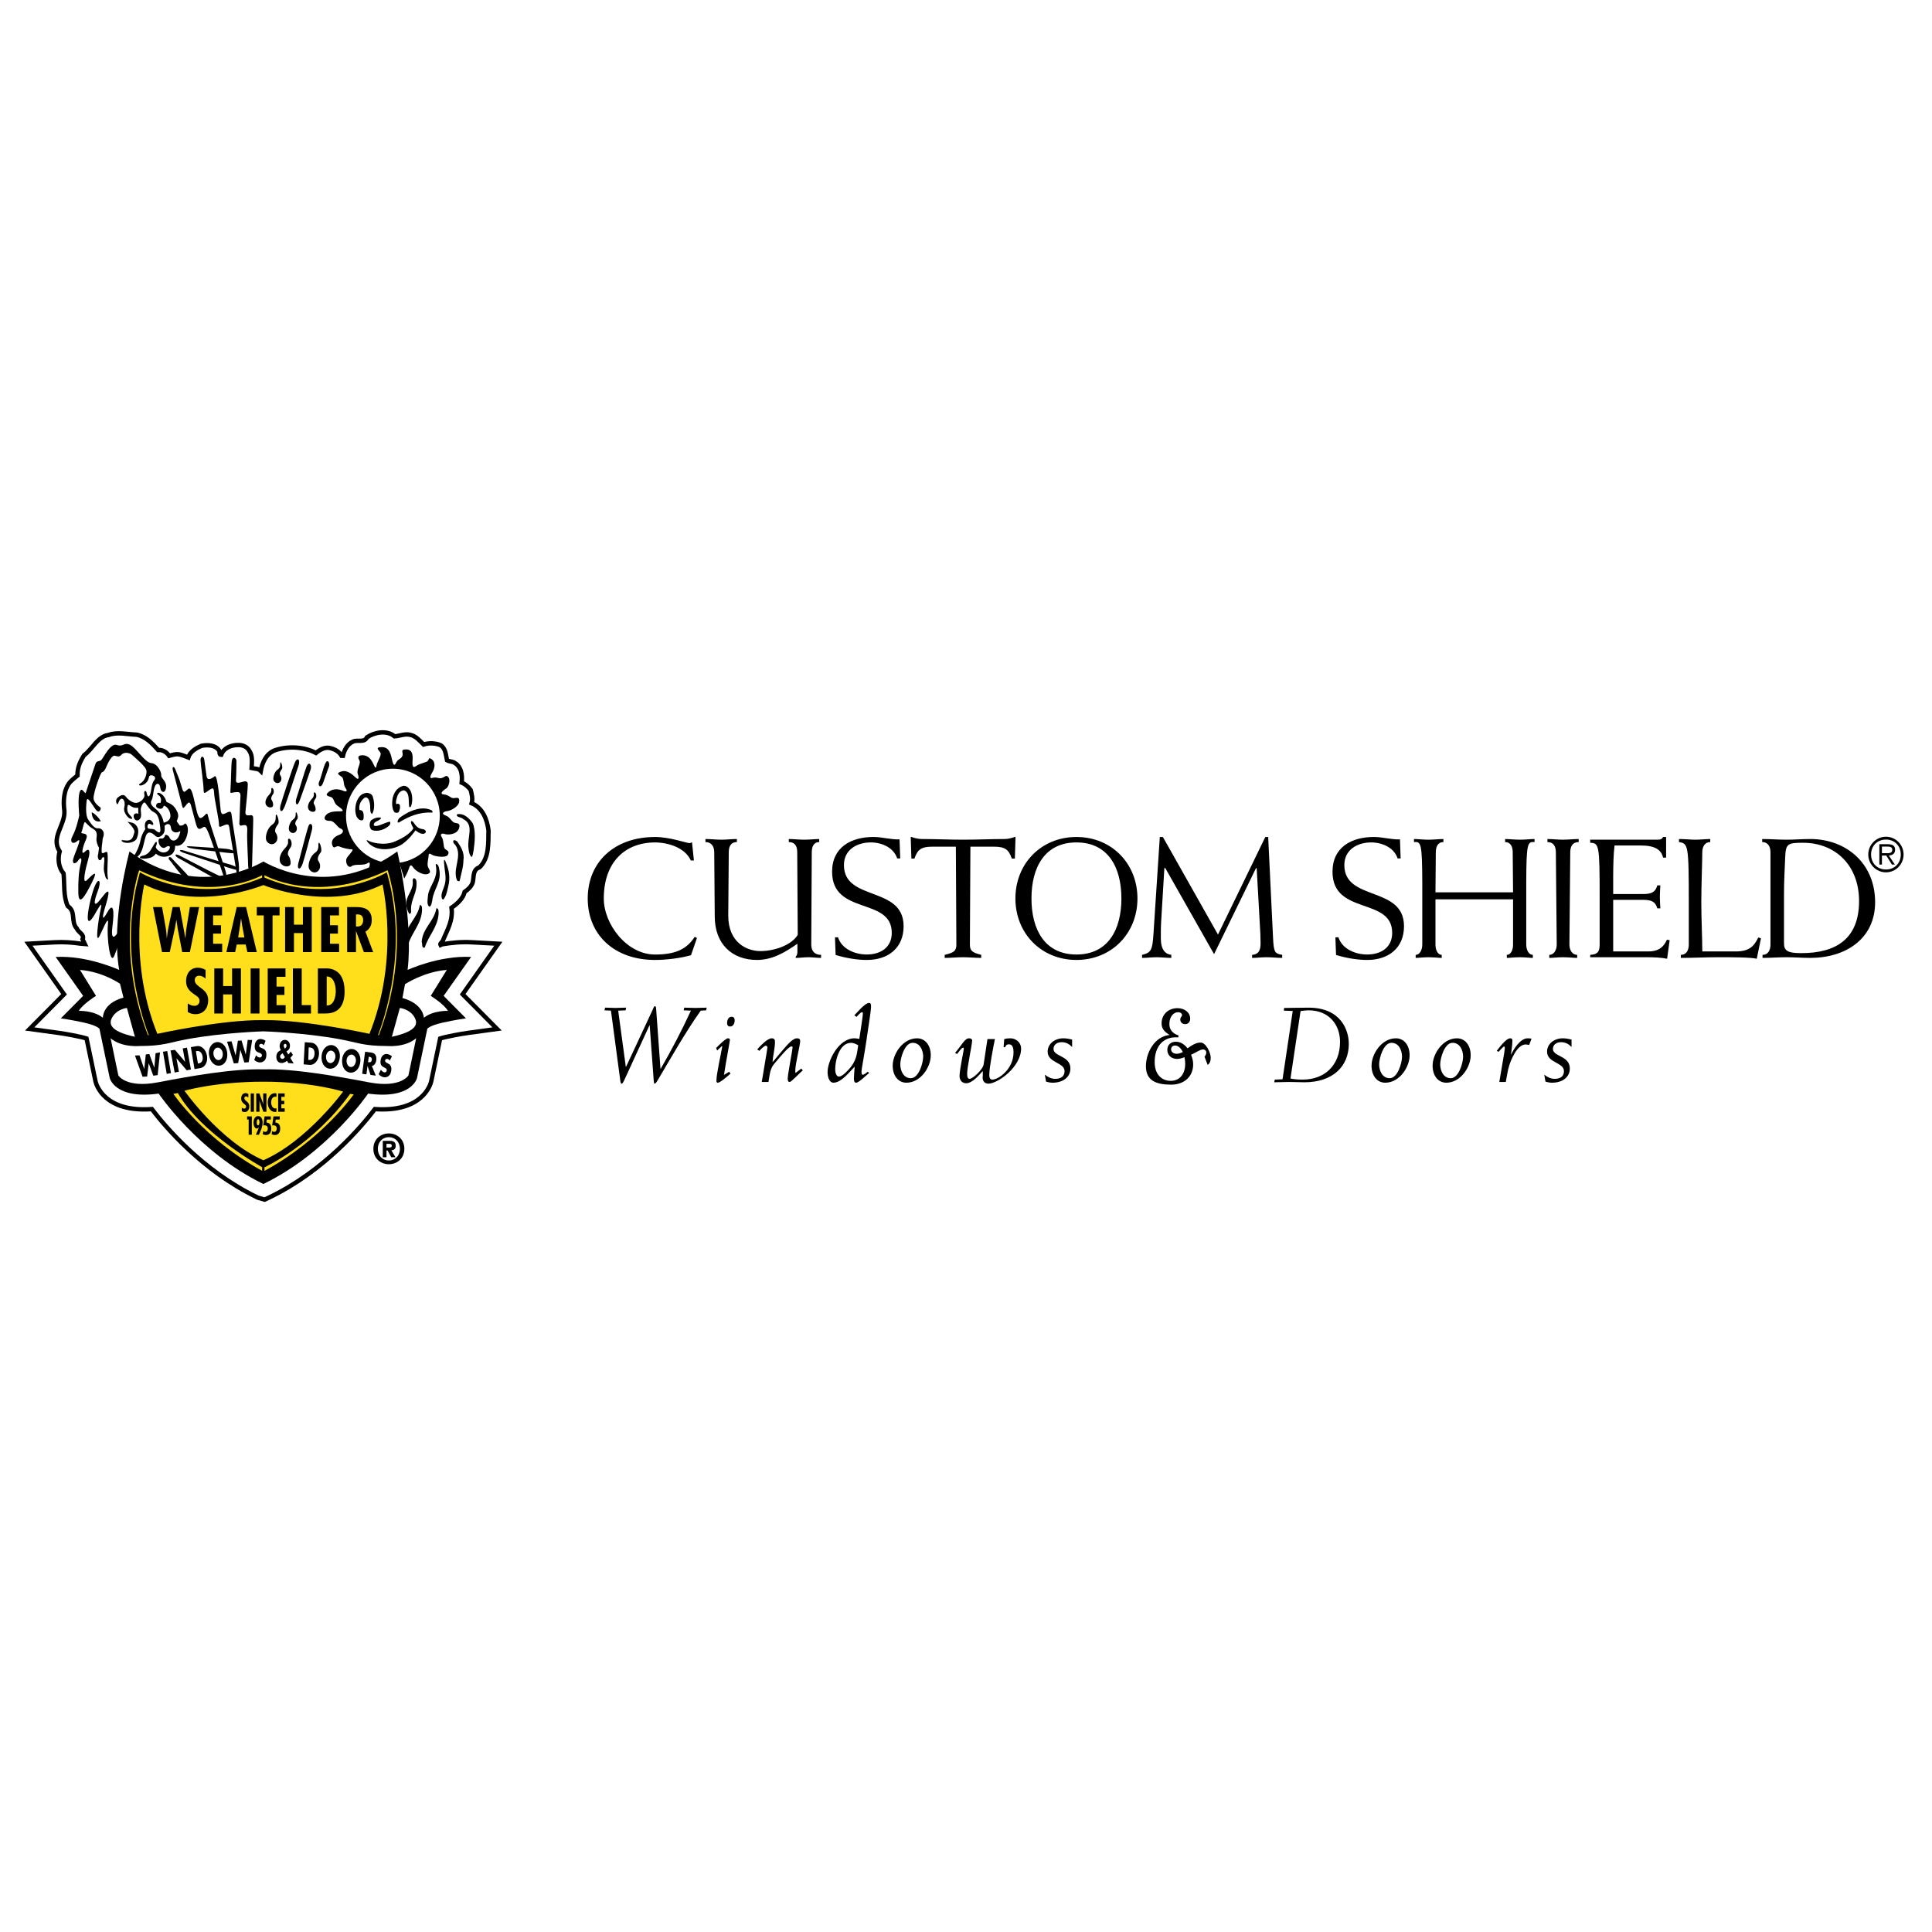 <?xml version="1.0" encoding="utf-8"?>
<!-- Generator: Adobe Illustrator 13.0.0, SVG Export Plug-In . SVG Version: 6.00 Build 14948)  -->
<!DOCTYPE svg PUBLIC "-//W3C//DTD SVG 1.0//EN" "http://www.w3.org/TR/2001/REC-SVG-20010904/DTD/svg10.dtd">
<svg version="1.0" id="Layer_1" xmlns="http://www.w3.org/2000/svg" xmlns:xlink="http://www.w3.org/1999/xlink" x="0px" y="0px"
	 width="192.756px" height="192.756px" viewBox="0 0 192.756 192.756" enable-background="new 0 0 192.756 192.756"
	 xml:space="preserve">
<g>
	<polygon fill-rule="evenodd" clip-rule="evenodd" fill="#FFFFFF" points="0,0 192.756,0 192.756,192.756 0,192.756 0,0 	"/>
	<path fill-rule="evenodd" clip-rule="evenodd" d="M62.415,100.801l-0.737,0.031l0.76,5.605h0.023l2.64-5.658
		c0.07-0.16,0.14-0.387,0.234-0.387c0.093,0,0.117,0.033,0.14,0.418l0.421,5.82h0.023c1.086-1.883,2.103-3.809,3.014-5.799
		l-0.724-0.031l0.058-0.268c0.374,0,0.748,0.031,1.122,0.031c0.373,0,0.747-0.031,1.121-0.031l-0.059,0.268l-0.537,0.031
		c-1.449,2.021-3.061,4.857-4.276,6.912c-0.152,0.256-0.234,0.373-0.327,0.373c-0.058,0-0.07-0.096-0.093-0.354l-0.397-5.465h-0.023
		l-2.523,5.488c-0.093,0.182-0.151,0.33-0.257,0.33c-0.082,0-0.104-0.105-0.14-0.363l-0.923-6.922l-0.642-0.031l0.058-0.268
		c0.351,0,0.7,0.031,1.051,0.031c0.351,0,0.701-0.031,1.051-0.031L62.415,100.801L62.415,100.801z"/>
	<path fill-rule="evenodd" clip-rule="evenodd" d="M72.882,107.113c-0.195,0.17-1.001,0.908-1.27,0.908
		c-0.073,0-0.135-0.043-0.135-0.182c0-0.707,0.439-2.568,0.586-3.457h-0.061l-0.452,0.43l-0.097-0.258
		c0.134-0.139,0.94-0.963,1.172-0.963c0.147,0,0.196,0.064,0.196,0.172c0,0.16-0.428,2.354-0.587,3.477l0.514-0.311L72.882,107.113
		L72.882,107.113z M73.005,101.443c0.17,0,0.293,0.105,0.293,0.352c0,0.277-0.123,0.621-0.464,0.621
		c-0.171,0-0.293-0.107-0.293-0.354C72.541,101.785,72.663,101.443,73.005,101.443L73.005,101.443z"/>
	<path fill-rule="evenodd" clip-rule="evenodd" d="M76.001,107.947l0.488-2.922c0.049-0.289,0.073-0.48,0.073-0.535
		c0-0.096-0.073-0.16-0.171-0.16c-0.134,0-0.537,0.406-0.635,0.514l-0.208-0.148c0.269-0.301,1.014-1.104,1.429-1.104
		c0.245,0,0.342,0.096,0.342,0.354c0,0.652-0.195,1.348-0.244,2.002H77.1l0.879-1.049c0.636-0.75,1.136-1.307,1.527-1.307
		c0.232,0,0.33,0.086,0.33,0.279c0,0.385-0.489,2.258-0.489,2.932c0,0.084,0,0.17,0.013,0.256l0.586-0.449l0.146,0.182
		c-0.183,0.139-1.148,1.156-1.294,1.156s-0.208-0.074-0.208-0.365c0-0.363,0.488-2.908,0.488-3.08c0-0.064-0.061-0.107-0.123-0.107
		c-0.244,0-1.025,0.922-1.697,1.723c-0.366,0.439-0.428,0.781-0.587,1.83H76.001L76.001,107.947z"/>
	<path fill-rule="evenodd" clip-rule="evenodd" d="M85.232,101.303c0.256-0.246,1.063-1.24,1.466-1.24
		c0.134,0,0.208,0.053,0.208,0.385c0,0.32-0.245,1.871-0.464,3.371c-0.208,1.422-0.489,2.865-0.489,3.049
		c0,0.277,0.024,0.361,0.146,0.361c0.085,0,0.403-0.234,0.476-0.299l0.147,0.129c-0.256,0.16-1.014,0.963-1.307,0.963
		c-0.159,0-0.22-0.139-0.22-0.428c0-0.279,0.049-0.76,0.073-1.145h-0.024c-0.44,0.449-1.308,1.572-2.077,1.572
		c-0.501,0-0.599-0.727-0.599-1.061c0-1.121,1.1-3.369,2.688-3.369c0.171,0,0.318,0.033,0.477,0.064
		c0.11-0.771,0.354-2.193,0.354-2.566c0-0.076-0.024-0.096-0.098-0.096c-0.11,0-0.452,0.352-0.513,0.459L85.232,101.303
		L85.232,101.303z M83.706,107.412c0.366,0,0.989-0.717,1.185-0.963c0.635-0.803,0.623-1.572,0.732-2.162
		c-0.208-0.117-0.452-0.246-0.708-0.246c-1.184,0-1.587,1.799-1.587,2.602C83.327,107.133,83.486,107.412,83.706,107.412
		L83.706,107.412z"/>
	<path fill-rule="evenodd" clip-rule="evenodd" d="M91.495,103.592c0.806,0,1.368,0.686,1.368,1.701c0,1.178-1.014,2.729-2.43,2.729
		c-0.806,0-1.368-0.684-1.368-1.701C89.065,105.145,90.079,103.592,91.495,103.592L91.495,103.592z M90.872,107.572
		c0.807,0,1.234-1.539,1.234-2.15c0-0.609-0.305-1.381-1.051-1.381c-0.806,0-1.233,1.543-1.233,2.15
		C89.822,106.803,90.127,107.572,90.872,107.572L90.872,107.572z"/>
	<path fill-rule="evenodd" clip-rule="evenodd" d="M95.282,105.059c0.671-0.791,0.977-1.467,1.392-1.467
		c0.195,0,0.317,0.076,0.317,0.227c0,0.395-0.5,2.641-0.5,3.314c0,0.375,0.085,0.504,0.256,0.504c0.281,0,1.319-0.91,1.392-1.455
		l0.379-2.514h0.745c-0.146,0.695-0.562,2.834-0.562,3.561c0,0.387,0.135,0.484,0.305,0.484c0.6,0,2.113-1.039,2.113-2.719
		c0-0.686-0.231-0.803-0.488-0.803c-0.146,0-0.293,0.086-0.342,0.289h-0.159l0.062-0.812c0.183-0.053,0.379-0.076,0.574-0.076
		c0.72,0,1.11,0.525,1.11,1.006c0,1.861-2.332,3.52-3.272,3.52c-0.403,0-0.636-0.32-0.55-0.803v-0.416l-0.024-0.021
		c-0.305,0.332-1.001,1.199-1.637,1.199c-0.452,0-0.66-0.363-0.66-0.717c0-0.633,0.428-2.568,0.428-2.719
		c0-0.096-0.037-0.117-0.086-0.117c-0.122,0-0.378,0.375-0.586,0.631L95.282,105.059L95.282,105.059z"/>
	<path fill-rule="evenodd" clip-rule="evenodd" d="M104.243,107.219c0.27,0.227,0.648,0.418,1.026,0.418
		c0.599,0,0.94-0.258,0.94-0.77c0-0.889-1.686-0.803-1.686-1.949c0-0.758,0.696-1.326,1.563-1.326c0.293,0,0.598,0.055,0.879,0.129
		v0.738c-0.281-0.289-0.599-0.48-1.05-0.48c-0.477,0-0.806,0.268-0.806,0.672c0,0.783,1.685,0.666,1.685,1.949
		c0,0.896-0.77,1.422-1.771,1.422c-0.231,0-0.438-0.043-0.658-0.107L104.243,107.219L104.243,107.219z"/>
	<path fill-rule="evenodd" clip-rule="evenodd" d="M119.042,106.193c0,1.203-0.877,2.023-2.192,2.023
		c-1.508,0-2.521-0.408-2.521-1.836c0-1.355,0.86-2.98,2.367-3.123c-0.56-0.328-0.805-0.658-0.805-1.162
		c0-0.832,0.622-1.51,1.591-1.51c0.724,0,1.264,0.453,1.264,1.049c0,0.328-0.204,0.543-0.499,0.543c-0.286,0-0.49-0.184-0.49-0.461
		c0-0.246,0.174-0.289,0.174-0.432c0-0.164-0.153-0.297-0.398-0.297c-0.469,0-0.866,0.482-0.866,1.18
		c0,0.555,0.316,0.945,0.918,1.141l-0.03,0.195c-0.083-0.01-0.163-0.01-0.246-0.01c-1.303,0-2.108,0.943-2.108,2.484
		c0,1.172,0.661,1.859,1.609,1.859c0.867,0,1.438-0.656,1.438-1.705c0-0.215-0.031-0.432-0.072-0.656
		c-0.255,0.102-0.499,0.174-0.732,0.174c-0.593,0-0.98-0.381-0.98-0.904c0-0.492,0.337-0.811,0.846-0.811
		c0.449,0,0.817,0.215,1.174,0.656c0.499-0.369,0.896-0.574,1.305-0.574c0.53,0,1.005,1.018,1.005,1.52
		c0,0.33-0.091,0.555-0.305,0.711l-0.313-0.814c0.112-0.152,0.173-0.275,0.173-0.43c0-0.166-0.133-0.299-0.325-0.299
		c-0.285,0-0.643,0.277-1.192,0.533C118.971,105.568,119.042,105.865,119.042,106.193L119.042,106.193z M117.237,104.314
		c-0.244,0-0.397,0.154-0.397,0.381c0,0.256,0.234,0.441,0.57,0.441c0.194,0,0.378-0.072,0.602-0.174
		C117.798,104.531,117.522,104.314,117.237,104.314L117.237,104.314z"/>
	<path fill-rule="evenodd" clip-rule="evenodd" d="M127.188,107.713l0.771-0.033l1.017-6.814l-0.889-0.033l0.035-0.268
		c0.689,0,1.565-0.031,2.43-0.031c3.33,0,4.02,2.375,4.02,3.605c0,2.258-1.601,3.84-4.428,3.84c-0.502,0-1.004-0.031-1.507-0.031
		c-0.502,0-1.005,0.031-1.508,0.031L127.188,107.713L127.188,107.713z M128.752,107.605c0.398,0.084,0.807,0.107,1.215,0.107
		c2.162,0,3.728-1.393,3.728-3.777c0-1.701-1.11-3.135-3.131-3.135c-0.269,0-0.562,0.043-0.807,0.074L128.752,107.605
		L128.752,107.605z"/>
	<path fill-rule="evenodd" clip-rule="evenodd" d="M139.271,103.592c0.806,0,1.367,0.686,1.367,1.701
		c0,1.178-1.015,2.729-2.431,2.729c-0.806,0-1.368-0.684-1.368-1.701C136.839,105.145,137.854,103.592,139.271,103.592
		L139.271,103.592z M138.647,107.572c0.806,0,1.233-1.539,1.233-2.15c0-0.609-0.307-1.381-1.051-1.381
		c-0.807,0-1.233,1.543-1.233,2.15C137.597,106.803,137.9,107.572,138.647,107.572L138.647,107.572z"/>
	<path fill-rule="evenodd" clip-rule="evenodd" d="M145.363,103.592c0.806,0,1.368,0.686,1.368,1.701
		c0,1.178-1.014,2.729-2.432,2.729c-0.806,0-1.368-0.684-1.368-1.701C142.932,105.145,143.946,103.592,145.363,103.592
		L145.363,103.592z M144.74,107.572c0.806,0,1.234-1.539,1.234-2.15c0-0.609-0.306-1.381-1.051-1.381
		c-0.807,0-1.233,1.543-1.233,2.15C143.69,106.803,143.995,107.572,144.74,107.572L144.74,107.572z"/>
	<path fill-rule="evenodd" clip-rule="evenodd" d="M149.587,107.947l0.487-2.879c0.05-0.342,0.062-0.438,0.062-0.502
		c0-0.098-0.012-0.16-0.073-0.16c-0.085,0-0.488,0.471-0.55,0.535l-0.183-0.098c0.208-0.256,0.916-1.252,1.344-1.252
		c0.183,0,0.22,0.096,0.22,0.258c0,0.396-0.122,1.166-0.146,1.348h0.024c0.231-0.502,0.903-1.605,1.636-1.605
		c0.135,0,0.27,0.012,0.392,0.033l-0.232,0.631c-0.098-0.01-0.22-0.053-0.342-0.053c-0.867,0-1.478,1.551-1.648,2.098
		c-0.172,0.533-0.232,1.1-0.343,1.646H149.587L149.587,107.947z"/>
	<path fill-rule="evenodd" clip-rule="evenodd" d="M154.072,107.219c0.268,0.227,0.646,0.418,1.024,0.418
		c0.599,0,0.94-0.258,0.94-0.77c0-0.889-1.686-0.803-1.686-1.949c0-0.758,0.696-1.326,1.564-1.326c0.292,0,0.599,0.055,0.879,0.129
		v0.738c-0.28-0.289-0.6-0.48-1.051-0.48c-0.476,0-0.807,0.268-0.807,0.672c0,0.783,1.687,0.666,1.687,1.949
		c0,0.896-0.77,1.422-1.771,1.422c-0.232,0-0.439-0.043-0.659-0.107L154.072,107.219L154.072,107.219z"/>
	<path fill-rule="evenodd" clip-rule="evenodd" d="M68.943,95.299c-1.062,0.306-2.496,0.476-3.593,0.476
		c-4.031,0-6.712-2.481-6.712-6.134s2.682-6.134,6.712-6.134c1.518,0,3.121,0.612,3.458,0.612c0.067,0,0.152-0.068,0.236-0.085
		l0.186,1.819h-0.304c-0.59-1.309-2.311-1.802-3.576-1.802c-3.019,0-5.11,2.005-5.11,5.591c0,2.566,2.293,5.591,5.11,5.591
		c2.008,0,3.154-0.51,3.964-1.768l0.219,0.12L68.943,95.299L68.943,95.299z"/>
	<path fill-rule="evenodd" clip-rule="evenodd" d="M79.54,85.035c0-0.527-0.169-1.019-0.843-1.019v-0.307
		c0.522,0,1.029,0.068,1.535,0.068c0.573,0,1.079-0.068,1.5-0.068v0.307c-0.573,0-0.741,0.492-0.741,1.019l-0.051,9.21
		c0,0.713,0.405,1.02,0.978,1.02v0.305c-0.421,0-0.843-0.067-1.265-0.067s-0.843,0.067-1.265,0.067v-0.119
		c0.101-0.102,0.169-0.255,0.169-0.459V94.16c-1.164,0.799-2.446,1.614-4.031,1.614c-2.496,0-4.216-1.597-4.216-4.35l-0.051-6.39
		c0-0.527-0.236-1.019-0.877-1.019v-0.307c0.54,0,1.045,0.068,1.569,0.068c0.573,0,1.079-0.068,1.568-0.068v0.307
		c-0.641,0-0.81,0.492-0.81,1.019l-0.051,6.321c0,2.686,1.855,3.535,3.205,3.535c1.315,0,3.069-0.544,3.727-1.615L79.54,85.035
		L79.54,85.035z"/>
	<path fill-rule="evenodd" clip-rule="evenodd" d="M89.512,85.647c-0.354-1.104-1.568-1.598-2.631-1.598
		c-1.366,0-2.682,0.714-2.682,2.26c0,3.653,5.954,2.04,5.954,6.1c0,2.209-1.585,3.365-3.66,3.365c-1.03,0-2.075-0.187-3.121-0.493
		l-0.067-1.767h0.303c0.388,1.207,1.738,1.716,2.868,1.716c1.332,0,2.496-0.663,2.496-2.159c0-3.602-5.954-1.716-5.954-6.1
		c0-2.464,1.923-3.466,4.133-3.466c0.876,0,1.72,0.272,2.597,0.238l0.067,1.903H89.512L89.512,85.647z"/>
	<path fill-rule="evenodd" clip-rule="evenodd" d="M93.004,84.474c-1.096,0-1.467,0.29-1.771,1.189H90.93l-0.067-2.158h0.084
		c0.27,0.102,0.674,0.204,0.995,0.204c1.383,0,2.767,0.068,4.149,0.068c1.383,0,2.767-0.068,4.149-0.068
		c0.32,0,0.726-0.102,0.995-0.204h0.084l-0.066,2.158h-0.304c-0.305-0.9-0.675-1.189-1.772-1.189h-2.36l-0.051,9.771
		c0,0.628,0.253,0.798,1.13,1.02v0.305c-0.606,0-1.214-0.067-1.821-0.067c-0.608,0-1.215,0.067-1.822,0.067v-0.305
		c0.928-0.222,1.164-0.391,1.164-1.02l-0.051-9.771H93.004L93.004,84.474z"/>
	<path fill-rule="evenodd" clip-rule="evenodd" d="M107.396,83.506c3.508,0,6.088,2.65,6.088,6.134c0,3.483-2.58,6.134-6.088,6.134
		c-3.509,0-6.089-2.651-6.089-6.134C101.308,86.156,103.888,83.506,107.396,83.506L107.396,83.506z M107.396,95.231
		c3.153,0,4.486-2.481,4.486-5.591c0-3.11-1.333-5.591-4.486-5.591c-3.154,0-4.486,2.481-4.486,5.591
		C102.91,92.75,104.242,95.231,107.396,95.231L107.396,95.231z"/>
	<path fill-rule="evenodd" clip-rule="evenodd" d="M121.518,93.243l4.722-9.737h0.286l0.489,10.11
		c0.068,1.376,0.169,1.529,0.91,1.649v0.305c-0.488,0-0.994-0.067-1.585-0.067c-0.488,0-0.995,0.067-1.416,0.067v-0.305
		c0.708-0.051,0.843-0.544,0.843-1.156c0-0.646-0.033-1.189-0.05-1.461l-0.338-6.032h-0.068l-4.183,8.581l-4.874-8.598h-0.084
		l-0.32,5.335c-0.034,0.442-0.034,1.224-0.034,1.666c0,1.189,0.472,1.597,1.046,1.665v0.305c-0.473,0-0.961-0.067-1.468-0.067
		c-0.488,0-0.961,0.067-1.45,0.067v-0.305c0.894-0.204,1.029-0.493,1.13-1.972l0.641-9.788h0.305L121.518,93.243L121.518,93.243z"/>
	<path fill-rule="evenodd" clip-rule="evenodd" d="M139.438,85.647c-0.354-1.104-1.568-1.598-2.632-1.598
		c-1.366,0-2.681,0.714-2.681,2.26c0,3.653,5.953,2.04,5.953,6.1c0,2.209-1.585,3.365-3.66,3.365c-1.029,0-2.074-0.187-3.12-0.493
		l-0.067-1.767h0.303c0.389,1.207,1.738,1.716,2.868,1.716c1.332,0,2.496-0.663,2.496-2.159c0-3.602-5.954-1.716-5.954-6.1
		c0-2.464,1.922-3.466,4.133-3.466c0.876,0,1.721,0.272,2.598,0.238l0.066,1.903H139.438L139.438,85.647z"/>
	<path fill-rule="evenodd" clip-rule="evenodd" d="M143.217,89.725v4.521c0,0.527,0.219,1.02,0.623,1.02v0.305
		c-0.253,0-0.759-0.067-1.333-0.067c-0.505,0-1.011,0.067-1.265,0.067v-0.305c0.405,0,0.659-0.493,0.659-1.02v-6.22
		c-0.018-3.875-0.118-4.079-0.828-4.01v-0.307c0.423,0,0.929,0.068,1.434,0.068c0.574,0,1.08-0.068,1.502-0.068v0.307
		c-0.573,0-0.759,0.492-0.759,1.019l-0.033,3.994h7.741l-0.034-3.994c0-0.527-0.186-1.019-0.759-1.019v-0.307
		c0.422,0,0.928,0.068,1.502,0.068c0.506,0,1.011-0.068,1.434-0.068v0.307c-0.709-0.069-0.811,0.135-0.827,4.01v6.22
		c0,0.527,0.253,1.02,0.658,1.02v0.305c-0.254,0-0.759-0.067-1.265-0.067c-0.574,0-1.08,0.067-1.332,0.067v-0.305
		c0.403,0,0.623-0.493,0.623-1.02v-4.521H143.217L143.217,89.725z"/>
	<path fill-rule="evenodd" clip-rule="evenodd" d="M157.508,84.016c-0.657,0-0.843,0.492-0.843,1.019l-0.084,9.21
		c0,0.527,0.27,1.02,0.776,1.02v0.305c-0.355,0-0.861-0.067-1.435-0.067c-0.506,0-1.013,0.067-1.35,0.067v-0.305
		c0.473,0,0.743-0.493,0.743-1.02l-0.086-9.21c0-0.527-0.185-1.019-0.842-1.019v-0.307c0.521,0,1.028,0.068,1.534,0.068
		c0.573,0,1.079-0.068,1.585-0.068V84.016L157.508,84.016z"/>
	<path fill-rule="evenodd" clip-rule="evenodd" d="M166.229,85.562h-0.305c-0.168-0.765-0.792-1.207-2.208-1.207h-2.632
		c-0.102,0.749-0.136,2.125-0.136,3.127v1.717h2.952c0.944,0,1.265-0.221,1.45-0.867h0.304c-0.017,0.357-0.05,0.748-0.05,1.139
		s0.033,0.781,0.05,1.156h-0.304c-0.186-0.629-0.506-0.85-1.45-0.85h-2.952v5.148h3.509c1.079,0,1.552-0.493,1.854-1.172
		l0.271,0.051l-0.254,1.852c-0.591-0.119-1.164-0.153-2.243-0.153h-5.431v-0.238c0.691-0.034,0.944-0.272,0.944-1.02v-4.724
		c0-5.268-0.067-5.404-0.944-5.438v-0.306h6.713c0.37,0,0.473-0.102,0.556-0.272h0.305V85.562L166.229,85.562z"/>
	<path fill-rule="evenodd" clip-rule="evenodd" d="M168.492,89.997c0-5.71-0.068-5.846-0.979-5.981v-0.307
		c0.607,0,1.112,0.068,1.619,0.068c0.573,0,1.078-0.068,1.5-0.068v0.307c-0.572,0-0.793,0.492-0.793,1.019
		c0,0.816-0.1,3.399-0.1,4.962c0,1.631,0.1,3.603,0.1,4.928h3.341c1.281,0,1.805-0.459,2.243-1.393l0.27,0.084l-0.421,2.04
		c-0.574-0.153-2.564-0.153-3.812-0.153c-1.266,0-2.513,0.067-3.761,0.067v-0.305c0.573,0,0.793-0.493,0.793-1.02V89.997
		L168.492,89.997z"/>
	<path fill-rule="evenodd" clip-rule="evenodd" d="M176.641,85.035c0-0.527-0.22-1.019-0.826-1.019v-0.307
		c0.826,0,1.619,0.068,2.411,0.068c0.793,0,1.586-0.068,2.38-0.068c3.608,0,6.476,2.447,6.476,6.305
		c0,3.636-2.919,5.556-6.476,5.556c-0.794,0-1.587-0.067-2.38-0.067c-0.792,0-1.585,0.067-2.378,0.067v-0.305
		c0.573,0,0.793-0.493,0.793-1.02V85.035L176.641,85.035z M177.99,94.093c0,0.73,0.303,1.002,1.72,1.002
		c3.491,0,5.769-1.444,5.769-5.2c0-3.518-2.327-5.812-5.6-5.812c-1.519,0-1.721,0.102-1.771,1.444
		c-0.051,1.224-0.118,2.43-0.118,3.653V94.093L177.99,94.093z"/>
	<path fill-rule="evenodd" clip-rule="evenodd" d="M188.164,86.75c-0.863,0-1.486-0.624-1.486-1.498
		c0-0.864,0.623-1.488,1.486-1.488c0.857,0,1.477,0.624,1.477,1.488C189.641,86.126,189.021,86.75,188.164,86.75L188.164,86.75z
		 M188.164,87.033c0.97,0,1.757-0.798,1.757-1.781c0-0.972-0.787-1.771-1.757-1.771c-0.976,0-1.768,0.799-1.768,1.771
		C186.396,86.235,187.188,87.033,188.164,87.033L188.164,87.033z M187.761,85.356h0.432l0.566,0.902h0.291l-0.601-0.902
		c0.352-0.028,0.623-0.175,0.623-0.566c0-0.364-0.177-0.562-0.703-0.562h-0.866v2.031h0.258V85.356V85.12v-0.656h0.553
		c0.244,0,0.479,0.038,0.479,0.321c0,0.382-0.394,0.335-0.675,0.335h-0.356V85.356L187.761,85.356z"/>
	
		<path fill-rule="evenodd" clip-rule="evenodd" fill="#FFFFFF" stroke="#000000" stroke-width="0.437" stroke-miterlimit="2.613" d="
		M8.235,93.703c0.24-0.463-0.426-0.671-0.579-1.079c-0.611-0.638-0.044-1.671-0.895-2.222c-0.448-0.945-0.317-2.21-0.416-3.245
		c-0.502-0.583-0.601-1.462-0.393-2.21c-0.917-1.408,0.568-2.629,0.47-4.048c-0.12-0.935-0.087-2.057,0.546-2.848
		c0.229-0.242,0.523-0.484,0.764-0.683c-0.032-0.77,0.273-1.408,0.655-2.013c0.852-0.638,1.364-1.881,2.434-2.024
		c0.874-0.33,1.889-0.065,2.806-0.032c0.884,0.164,1.55,0.857,2.151,1.528c0.458-0.032,0.852,0.221,1.103,0.583
		c0.305-0.088,0.688-0.22,1.069-0.131c0.295,0.065,0.557,0.197,0.84,0.296c0.165-0.594,0.809-0.946,1.311-1.166
		c0.611-0.11,1.408-0.099,1.779,0.505c0.055,0.133-0.032,0.397,0.186,0.397c0.262-0.694,0.972-0.969,1.648-0.979
		c0.48-0.022,0.939,0.153,1.179,0.604c0.316,0.463,0.241,1.123,0.208,1.694c0.316,0.077,0.677,0.034,0.917,0.286
		c0.142-0.802,0.502-1.671,1.343-2.035c1.288-0.473,2.969-0.396,4.159,0.242c0.437-0.352,0.949-0.66,1.55-0.451
		c0.393,0.11,0.786,0.352,1.015,0.737h0.131c0.12-0.561,0.448-1.177,1.004-1.418c0.425-0.22,1.146,0.143,1.387-0.429
		c0.752-0.506,1.976-0.748,2.75-0.1c0.524-0.022,1.06-0.307,1.627-0.132c0.502,0.11,0.896,0.573,1.277,0.947
		c0.524-0.176,1.224-0.144,1.704,0.078c0.523,0.351,0.502,0.967,0.634,1.506c0.196,0.11,0.447,0.099,0.654,0.188
		c0.775,0.395,0.896,1.243,0.809,2.035c0.338,0.132,0.687,0.429,0.896,0.736c0.109,0.408,0.229,0.88,0.098,1.32
		c1.103,0.462,1.539,1.618,1.681,2.696c-0.022,1.308,0.077,2.76-0.895,3.696c-0.699,0.23-0.546,0.945-0.677,1.496
		c-0.12,0.407-0.469,0.715-0.808,0.957c-0.153,0.672-0.753,1.2-1.311,1.584c0.175,1.288-0.447,2.244-0.874,3.3
		c-0.076,0.132-0.305,0.287-0.229,0.417l0.15-0.069c0.932-0.166,1.953-0.262,2.984-0.205l2.64,0.143c0,0-2.778,3.938-3.559,5.043
		c0.646,0.65,3.433,3.459,3.433,3.459l-2.91,0.398c-0.011,0.002-1.018,0.141-2.221,0.41c-0.242,0.055-0.409,0.104-0.545,0.148
		c-0.209,1.004-0.891,4.264-0.891,4.264l-0.004,0.02c-0.08,0.334-0.885,3.094-5.617,2.758c-1.318,1.73-5.041,6.152-10.486,8.789
		l-0.516,0.242l-0.661-0.191l-0.111-0.053c-5.438-2.631-9.163-7.057-10.48-8.787c-4.734,0.336-5.539-2.424-5.618-2.758l-0.005-0.02
		c0,0-0.681-3.26-0.891-4.264c-0.136-0.045-0.303-0.094-0.544-0.148c-1.204-0.27-2.21-0.408-2.221-0.41l-2.911-0.398
		c0,0,2.788-2.809,3.433-3.459c-0.781-1.105-3.559-5.043-3.559-5.043l2.64-0.143c0.879-0.048,1.751,0.015,2.567,0.137l0.423,0.033
		L8.235,93.703L8.235,93.703z"/>
	<path fill-rule="evenodd" clip-rule="evenodd" d="M10.064,81.93c0,0-0.857,0.287-0.914-0.892C9.15,81.038,9.606,81.21,10.064,81.93
		L10.064,81.93z"/>
	<path fill-rule="evenodd" clip-rule="evenodd" d="M19.102,84.443c0.513,0.045,2.892,0.175,3.507,0.247
		c0.617,0.072,1.74,0.601,0.036,0.392c-1.846-0.226-3.104-0.339-3.634-0.46C18.481,84.499,18.511,84.391,19.102,84.443
		L19.102,84.443z"/>
	<path fill-rule="evenodd" clip-rule="evenodd" d="M17.906,85.352c0.566,0.287,3.057,1.603,3.64,1.871
		c0.584,0.269,0.955,0.478,0.875,0.636c-0.079,0.157-0.209,0.196-1.082-0.277c-0.871-0.472-2.939-1.641-3.476-1.93
		C17.327,85.363,17.435,85.114,17.906,85.352L17.906,85.352z"/>
	<path fill-rule="evenodd" clip-rule="evenodd" d="M18.331,84.853c0.61,0.175,3.587,1.128,4.21,1.281
		c0.625,0.153,1.242,0.396,1.193,0.567c-0.047,0.17-0.365,0.047-1.31-0.251c-0.943-0.298-3.471-1.165-4.052-1.346
		C17.792,84.921,17.825,84.708,18.331,84.853L18.331,84.853z"/>
	<path fill-rule="evenodd" clip-rule="evenodd" d="M17.145,85.631c0.236,0.293,1.461,1.486,1.866,2.046
		c0.406,0.56-0.184,0.465-0.656-0.08c-0.998-1.149-1.265-1.631-1.451-1.795C16.716,85.637,16.909,85.338,17.145,85.631
		L17.145,85.631z"/>
	<path fill-rule="evenodd" clip-rule="evenodd" d="M9.522,88.265c-0.333,0.696-0.719,2.334-0.765,3.1
		c-0.046,0.767,0.23,0.65,0.668-0.092c0.438-0.743,0.83-1.509,0.622-0.58c-0.208,0.927-0.622,3.737-0.092,2.646
		c0.53-1.091,0.921-2.136,0.806-0.998c-0.116,1.138,0.23,4.179,0.668,2.948c0.438-1.23,0.829-1.973,1.014-2.274
		c0.184-0.302,0.138-1.439-0.46-0.348c-0.6,1.09-0.942,1.099-0.761-0.279c0.208-1.578,0.068-2.39-0.484-1.417
		c-0.553,0.976-0.6,0.697-0.208-0.603c0.392-1.301,0.507-1.997-0.392-0.79c-0.898,1.208-0.782,0.349-0.392-0.649
		C10.14,87.93,9.873,87.534,9.522,88.265L9.522,88.265z"/>
	<path fill-rule="evenodd" clip-rule="evenodd" d="M44.424,85.888c0.271,0.641,0.5,1.364,0.365,2.224
		c-0.136,0.568-0.198,1.165-0.51,1.585c-0.139,0.183-0.36-0.183-0.139-0.785c0.223-0.6,0.384-0.937,0.283-1.752
		C44.323,86.345,44.193,85.492,44.424,85.888L44.424,85.888z"/>
	<path fill-rule="evenodd" clip-rule="evenodd" d="M41.555,88.357c-0.063,0.965-0.646,1.532-0.531,2.645
		c-0.042,0.062-0.095,0.272-0.229,0.115c-0.177-0.336-0.292-0.704-0.241-1.208c0.126-0.754,0.74-1.174,0.615-2.098
		c0.01-0.094,0.062-0.134,0.115-0.199C41.606,87.677,41.555,88.042,41.555,88.357L41.555,88.357z"/>
	<path fill-rule="evenodd" clip-rule="evenodd" d="M43.817,86.69c0.281,1.291-0.573,2.025-0.688,3.137
		c-0.062,0.252-0.062,0.503-0.27,0.64c-0.345-0.179-0.167-0.871-0.146-1.228c0.208-1.007,1.041-1.626,0.76-2.938l0.021-0.105
		C43.714,86.229,43.786,86.471,43.817,86.69L43.817,86.69z"/>
	<path fill-rule="evenodd" clip-rule="evenodd" d="M43.758,91.178c-0.094,1.363-1.02,2.172-1.375,3.357
		c-0.364,0.104-0.208-0.378-0.312-0.566c0.093-1.386,1.25-2.036,1.469-3.358C43.788,90.622,43.758,90.936,43.758,91.178
		L43.758,91.178z"/>
	<path fill-rule="evenodd" clip-rule="evenodd" d="M42.106,90.858c-0.093,1.364-1.02,2.172-1.374,3.357
		c-0.365,0.104-0.208-0.379-0.312-0.567c0.093-1.384,1.25-2.036,1.468-3.357C42.137,90.302,42.106,90.616,42.106,90.858
		L42.106,90.858z"/>
	<path fill-rule="evenodd" clip-rule="evenodd" d="M47.16,82.131c0.322,0.692,0.209,1.908,0.093,2.707
		c-0.062,0.231-0.052,0.504-0.198,0.672c-0.219-0.2-0.281-0.524-0.312-0.861c-0.167-1.102,0.625-2.36-0.542-2.938
		c-0.156-0.209-0.76-0.147-0.594-0.473C46.327,81.103,46.848,81.69,47.16,82.131L47.16,82.131z"/>
	<path fill-rule="evenodd" clip-rule="evenodd" d="M46.237,85.84c-0.011,0.755-0.241,1.333-0.366,2.004
		c-0.01,0.126-0.228,0.074-0.27,0c-0.5-1.175,0.583-2.423-0.167-3.535c-0.125-0.095-0.292-0.305-0.177-0.462
		c0.136-0.074,0.27,0.063,0.366,0.114C45.976,84.486,46.361,85.043,46.237,85.84L46.237,85.84z"/>
	<path fill-rule="evenodd" clip-rule="evenodd" d="M40.858,78.737c0.314,0.394,0.353,1.258,0.134,1.739
		c-0.02,0.057-0.095,0.047-0.162,0.047c-0.105-0.605,0.095-1.431-0.515-1.671c-0.582,0.057-0.687,0.596-0.8,1.038
		c0.018,0.115-0.059,0.289,0.066,0.345c0.104-0.096,0.21-0.028,0.286,0.039c0.105,0.249,0.01,0.547-0.086,0.749
		c-0.085,0.096-0.325,0.096-0.429,0c-0.258-0.317-0.258-0.923-0.182-1.383c0.137-0.551,0.4-1.019,0.992-1.22
		C40.47,78.333,40.732,78.552,40.858,78.737L40.858,78.737z"/>
	<path fill-rule="evenodd" clip-rule="evenodd" d="M37.178,79.438c0.182,0.538,0.239,1.278-0.047,1.768
		c-0.239-0.076-0.182-0.529-0.2-0.835c-0.04-0.347-0.141-0.904-0.535-0.798c-0.362,0.26-0.648,0.72-0.524,1.249
		c0.325-0.019,0.381,0.231,0.41,0.471c-0.019,0.213,0.057,0.452-0.134,0.547c-0.305,0.05-0.438-0.181-0.562-0.344
		c-0.268-0.596-0.124-1.49,0.219-1.941c0.169-0.246,0.429-0.413,0.762-0.451C36.845,79.092,37.12,79.266,37.178,79.438
		L37.178,79.438z"/>
	<path fill-rule="evenodd" clip-rule="evenodd" d="M39.828,82.042c0.944-0.577,2.012-1.047,3.271-0.97
		c0.101,0.02,0.062-0.178-0.048-0.231c-0.886-0.432-1.973-0.029-2.707,0.432c-0.289,0.198-0.648,0.336-0.677,0.722
		C39.673,82.077,39.757,82.083,39.828,82.042L39.828,82.042z"/>
	<path fill-rule="evenodd" clip-rule="evenodd" d="M38.026,81.59c-0.114,0.365-0.829,0.317-0.715,0.769
		c0.27,0.211,1.039-0.279,1.573-0.384c0.115,0.125,0.043,0.279-0.047,0.384c-0.4,0.384-1.134,0.673-1.726,0.452
		c-0.138-0.07-0.2-0.25-0.229-0.433c-0.022-0.169,0.034-0.452,0.182-0.566C37.321,81.638,37.693,81.494,38.026,81.59L38.026,81.59z"
		/>
	<path fill-rule="evenodd" clip-rule="evenodd" d="M40.329,87.654c0,0,0.345-0.602,0.459-0.971c0.115-0.372,0.207-0.486,0.436-0.14
		s1.01,0.832,1.47,0.647c0.458-0.185,0.022-0.486-0.024-0.809c-0.046-0.324,0.091-0.809,0.091-1.018
		c0-0.209,0.092-0.254,0.323-0.092c0.229,0.161,1.389,0.373,1.6,0.013c0.213-0.36-0.109-0.429-0.293-0.591
		c-0.184-0.163-0.091-0.833-0.321-1.18c-0.23-0.347,0.092-0.394,0.321-0.299c0.23,0.092,1.233,0.092,1.423-0.625
		c0.093-0.348-0.023-0.439-0.39-0.486c-0.368-0.047-0.482-0.578-0.964-0.74c-0.482-0.163-0.229-0.394,0.161-0.439
		c0.39-0.046,1.147-0.463,1.193-0.949c0.047-0.486-0.229-0.37-0.551-0.346c-0.32,0.022-0.458-0.325-0.987-0.37
		c-0.527-0.047,0.024-0.463,0.253-0.602c0.229-0.139,0.437-0.832,0.207-1.109c-0.229-0.278-0.298-0.047-0.644,0.068
		c-0.344,0.116-0.489-0.143-0.964,0c-0.23,0.069-0.275-0.116,0-0.554c0.276-0.439,0.344-1.042-0.068-1.319
		c-0.414-0.277-0.137,0.138-0.551,0.277c-0.413,0.14-0.758,0.232-1.01,0.417c-0.252,0.185-0.367,0.068-0.344-0.394
		c0.023-0.463,0.115-1.248-0.597-1.272c-0.711-0.022-0.275,0.323-0.413,0.648c-0.137,0.323-0.436,0.301-0.597,0.624
		c-0.16,0.324-0.275,0.416-0.413-0.163c-0.137-0.578-0.252-1.34-1.033-1.34c-0.78,0-0.252,0.323-0.138,0.578
		c0.115,0.255-0.321,0.856-0.39,1.226c-0.069,0.37-0.115,0.324-0.321-0.116c-0.206-0.439-0.505-0.878-1.079-0.878
		c-0.574,0-0.437,0.3-0.299,0.554c0.138,0.255-0.322,0.902-0.184,1.295c0.137,0.394,0.115,0.67-0.183,0.394
		c-0.299-0.277-0.85-0.81-1.446-0.625c-0.597,0.186-0.253,0.324,0.023,0.532c0.275,0.208,0.137,0.764,0.366,1.086
		c0.23,0.325,0.184,0.463-0.229,0.302c-0.414-0.163-0.964-0.255-1.424,0.116c-0.458,0.37-0.045,0.416,0.253,0.531
		c0.298,0.116,0.23,0.579,0.62,0.856s0.78,0.554,0.298,0.554c-0.482,0-1.125,0-1.446,0.372c-0.322,0.37-0.046,0.602,0.39,0.578
		c0.436-0.024,0.757,0.671,1.056,0.763c0.299,0.092,0.413,0.439-0.161,0.648c-0.574,0.207-0.817,0.651-0.639,1.065
		c0.18,0.414,0.34-0.072,0.708,0.091c0.367,0.161,0.964,0.277,1.216,0.277s-0.105,0.355-0.432,0.767
		c-0.326,0.412,0.042,1.198,0.409,0.921c0.367-0.277,1.194-0.024,1.584-0.302c0.39-0.277,0.229,0.348,0.068,0.718l0.972-0.123
		l1.507-0.6c-2.584,0-4.678-2.11-4.678-4.712c0-2.604,2.094-4.713,4.678-4.713s4.677,2.11,4.677,4.713
		c0,2.384-1.757,4.354-4.037,4.669L40.329,87.654L40.329,87.654z"/>
	<path fill-rule="evenodd" clip-rule="evenodd" d="M36.721,83.865c0.231,0.147,1.528,0.569,2.659,0.1
		c1.184-0.493,1.709-1.03,1.865-1.333c0,0-0.35-0.589-0.213-0.695c0.135-0.106,0.326,0.301,0.502,0.483
		c0.176,0.182,0.38,0.274,0.656,0.306c0.277,0.03,0.451,0.348,0.11,0.451c-0.341,0.103-0.847-0.333-0.847-0.333
		s-0.562,0.838-1.269,1.341c-0.784,0.561-2.292,0.829-3.239,0.094C36.623,84.029,36.447,83.691,36.721,83.865L36.721,83.865z"/>
	<path fill-rule="evenodd" clip-rule="evenodd" d="M17.246,76.852c0.158,0.614,0.818,3.055,0.926,3.558
		c0.107,0.503,0.355-0.137,0.603-0.308c0.248-0.174,0.296,0.377,0.495,1.056c0.377,1.285,0.336,1.815,0.958,1.403
		c0.308-0.205,0.378-0.096,1.258,2.427c0.518,1.487,0.687,2.045,0.784,2.305s0.439,0.307,0.239-0.375
		c-0.201-0.684-1.673-5.031-1.758-5.516c-0.086-0.484-0.259-0.071-0.486,0.082c-0.228,0.15-0.409,0.402-0.669-0.685
		c-0.262-1.085-0.446-2.338-0.797-2.1c-0.351,0.237-0.461,0.628-0.691-0.236c-0.23-0.864-0.485-1.321-0.608-1.682
		C17.376,76.419,17.144,76.45,17.246,76.852L17.246,76.852z"/>
	<path fill-rule="evenodd" clip-rule="evenodd" d="M20.006,75.838c0.006,0.368,0.306,2.386,0.305,2.934
		c-0.001,0.549,0.179,0.311,0.551,0.058c0.373-0.252,0.48-0.27,0.499,0.3c0.019,0.569,0.504,2.717,0.487,3.122
		c-0.016,0.405,0.206,0.189,0.573,0.059c0.367-0.131,0.428-0.068,0.492,0.462c0.063,0.53,0.613,3.716,0.678,4.206
		c0.064,0.488,0.352,0.234,0.227-0.866c-0.125-1.101-0.673-4.306-0.715-4.836c-0.042-0.529-0.417-0.195-0.634-0.121
		c-0.215,0.074-0.391,0.19-0.455-0.34c-0.063-0.53-0.293-3.564-0.578-3.369c-0.285,0.193-0.747,0.544-0.83-0.027
		c-0.083-0.57-0.178-1.348-0.217-1.588C20.306,75.298,20,75.473,20.006,75.838L20.006,75.838z"/>
	<path fill-rule="evenodd" clip-rule="evenodd" d="M23.13,75.901c-0.068,0.402-0.079,2.191-0.132,2.787
		c-0.055,0.595,0.006,0.392,0.409,0.36c0.403-0.033,0.632-0.104,0.579,0.512c-0.053,0.615-0.061,1.98-0.103,2.473
		c-0.042,0.492,0.219,0.309,0.41,0.293c0.19-0.015,0.42-0.074,0.373,0.601c-0.048,0.677,0.09,2.967,0.092,3.476
		c0.002,0.51,0.389,0.54,0.394-0.133c0.005-0.672,0.113-3.817,0.111-4.327c-0.002-0.51,0.028-0.654-0.374-0.601
		c-0.4,0.053-0.438-0.128-0.386-0.519c0.051-0.391,0.231-2.219,0.22-2.585c-0.01-0.366-0.283-0.303-0.595-0.216
		c-0.313,0.085-0.614,0.181-0.584-0.208c0.03-0.39,0.05-1.612,0.046-1.898C23.586,75.629,23.214,75.405,23.13,75.901L23.13,75.901z"
		/>
	<path fill-rule="evenodd" clip-rule="evenodd" d="M27.523,81.32c-0.057,0.22,0.097,0.646-0.376,0.969
		c-0.473,0.323-0.7,1.145-0.595,1.506c0.105,0.362,0.582,0.586,0.901,0.31c0.32-0.276,0.253-0.742,0.064-0.998
		c-0.189-0.257,0.037-0.651,0.226-0.883C27.932,81.994,27.599,81.032,27.523,81.32L27.523,81.32z"/>
	<path fill-rule="evenodd" clip-rule="evenodd" d="M31.785,84.132c-0.059,0.22,0.097,0.646-0.377,0.97
		c-0.472,0.323-0.7,1.144-0.595,1.506c0.105,0.361,0.582,0.586,0.902,0.31c0.32-0.276,0.253-0.741,0.064-0.998
		c-0.189-0.256,0.037-0.652,0.225-0.883C32.193,84.807,31.86,83.844,31.785,84.132L31.785,84.132z"/>
	<path fill-rule="evenodd" clip-rule="evenodd" d="M28.737,83.863c0.032,0.242-0.005,0.458-0.318,0.783
		c-0.487,0.508-0.657,1.143-0.396,1.499c0.261,0.356,0.727,0.359,0.896,0.189c0.169-0.169,0.032-0.753-0.133-0.949
		c-0.165-0.198,0.017-0.591,0.163-0.779c0.146-0.188,0.201-0.454,0.075-0.754C28.935,83.635,28.703,83.599,28.737,83.863
		L28.737,83.863z"/>
	<path fill-rule="evenodd" clip-rule="evenodd" d="M27.97,76.093c-0.04,0.155,0.068,0.453-0.264,0.68
		c-0.331,0.225-0.49,0.801-0.417,1.054c0.075,0.252,0.408,0.41,0.631,0.216s0.178-0.519,0.045-0.698
		c-0.132-0.18,0.025-0.456,0.158-0.618C28.255,76.565,28.022,75.891,27.97,76.093L27.97,76.093z"/>
	<path fill-rule="evenodd" clip-rule="evenodd" d="M29.513,81.075c-0.042,0.154,0.067,0.451-0.263,0.679
		c-0.332,0.227-0.491,0.801-0.417,1.053c0.074,0.254,0.408,0.411,0.631,0.217c0.224-0.194,0.178-0.518,0.045-0.698
		c-0.133-0.179,0.024-0.456,0.157-0.617C29.799,81.547,29.566,80.874,29.513,81.075L29.513,81.075z"/>
	<path fill-rule="evenodd" clip-rule="evenodd" d="M27.069,78.749c0.022,0.17-0.004,0.322-0.223,0.55
		c-0.341,0.354-0.46,0.8-0.277,1.049c0.182,0.249,0.509,0.25,0.627,0.131c0.119-0.118,0.022-0.526-0.093-0.665
		c-0.115-0.138,0.012-0.413,0.114-0.545s0.141-0.318,0.053-0.529C27.207,78.59,27.044,78.565,27.069,78.749L27.069,78.749z"/>
	<path fill-rule="evenodd" clip-rule="evenodd" d="M31.31,79.188c0.023,0.169-0.003,0.321-0.222,0.549
		c-0.341,0.354-0.46,0.799-0.277,1.048c0.183,0.25,0.508,0.251,0.626,0.132c0.119-0.118,0.023-0.527-0.093-0.665
		c-0.115-0.137,0.012-0.413,0.115-0.544c0.103-0.132,0.141-0.319,0.053-0.528C31.449,79.029,31.286,79.004,31.31,79.188
		L31.31,79.188z"/>
	<path fill-rule="evenodd" clip-rule="evenodd" d="M29.433,76.039c-0.252,0.565-1.295,3.756-1.447,4.311
		c-0.151,0.555,0.11,0.93,0.446,0.043c0.336-0.886,1.075-3.24,1.33-3.94C30.018,75.752,29.653,75.542,29.433,76.039L29.433,76.039z"
		/>
	<path fill-rule="evenodd" clip-rule="evenodd" d="M30.574,76.496c-0.151,0.359-0.848,2.734-1.006,3.168
		c-0.157,0.432,0.047,1.013,0.361,0.127c0.313-0.885,0.962-2.679,1.077-3.069C31.122,76.331,30.833,75.875,30.574,76.496
		L30.574,76.496z"/>
	<path fill-rule="evenodd" clip-rule="evenodd" d="M32.438,76.203c-0.206,0.457-0.386,1.332-0.588,1.766
		c-0.201,0.435,0.17,0.787,0.404,0.086c0.233-0.7,0.476-1.294,0.573-1.603C32.923,76.145,32.699,75.625,32.438,76.203L32.438,76.203
		z"/>
	<path fill-rule="evenodd" clip-rule="evenodd" d="M30.752,82.479c-0.207,0.634-0.814,2.999-0.984,3.635
		c-0.17,0.637,0.19,0.764,0.424,0.064c0.238-0.713,0.75-2.713,0.929-3.368C31.273,82.256,30.927,81.945,30.752,82.479L30.752,82.479
		z"/>
	<path fill-rule="evenodd" clip-rule="evenodd" d="M12.718,81.987c0,0,0.8,0.718,0.686,1.064c-0.115,0.345-0.143,0.863-0.828,0.806
		c-0.686-0.059-0.4-0.059-0.4-0.059s-0.142,0.115,0.143,0.23c0.286,0.116,0.942,0.116,1.285-0.288c0,0,0.342-0.689,0.114-1.178
		c-0.228-0.49-0.628-0.49-0.713-0.519C12.918,82.016,12.718,81.987,12.718,81.987L12.718,81.987z"/>
	<path fill-rule="evenodd" clip-rule="evenodd" d="M26.282,85.948c-0.765,0.454-6.803,3.758-13.363-0.999
		c0,0-1.884,6.816-1.028,11.82c0,0-3.168-1.466-6.337-1.293l2.741,3.881l-2.227,2.244c0,0,1.056,0.143,2.34,0.432
		c1.285,0.287,1.513,0.604,1.513,0.604l1.027,4.918c0,0,0.514,2.156,4.882,1.553c0,0,3.983,5.893,10.432,9.012l0.02,0.006
		l0.023-0.012c6.443-3.121,10.421-9.006,10.421-9.006c4.368,0.604,4.88-1.553,4.88-1.553l1.029-4.918c0,0,0.228-0.316,1.512-0.604
		c1.285-0.289,2.341-0.432,2.341-0.432l-2.227-2.244l2.741-3.881c-3.169-0.173-6.337,1.293-6.337,1.293
		c0.6-5.004-1.027-11.82-1.027-11.82c-6.458,4.681-12.41,1.554-13.324,1.022L26.282,85.948L26.282,85.948z"/>
	<path fill-rule="evenodd" clip-rule="evenodd" fill="#FFFFFF" d="M13.46,103.441l-0.799-2.875c0,0-0.97,0.086-1.456,0.92
		C10.862,102.076,10.835,102.867,13.46,103.441L13.46,103.441z"/>
	<path fill-rule="evenodd" clip-rule="evenodd" fill="#FFFFFF" d="M12.318,99.531l-0.342-1.381c0,0-1.713-1.208-3.997-1.381
		l1.599,2.588c0,0-1.312,0.807-1.713,1.496c0,0,1.484-0.057,2.398,0.689C10.264,101.543,10.206,100.105,12.318,99.531L12.318,99.531
		z"/>
	
		<path fill-rule="evenodd" clip-rule="evenodd" fill="#FFDF1B" stroke="#000000" stroke-width="0.216" stroke-miterlimit="2.613" d="
		M26.306,88.199c0,0,6.509,2.704,11.933-0.115c0,0,1.827,7.477-1.313,15.185c0,0-6.509-1.438-10.562-1.381h-0.171
		c-4.054-0.057-10.562,1.381-10.562,1.381c-3.14-7.708-1.313-15.185-1.313-15.185c5.48,2.818,11.933,0.115,11.933,0.115l0.021-0.017
		L26.306,88.199L26.306,88.199z"/>
	<path fill-rule="evenodd" clip-rule="evenodd" fill="#FFFFFF" d="M26.278,106.691c3.083-0.086,7.364,0.689,10.533,1.295
		c3.169,0.604,3.939-0.691,3.939-0.691l0.771-3.709c-1.114,0.949-2.882,0.775-2.882,0.775c-2.398,0-2.912-0.344-4.796-0.689
		c-3.579-0.656-7.564-0.775-7.564-0.775s-3.986,0.119-7.565,0.775c-1.884,0.346-2.398,0.689-4.795,0.689
		c0,0-1.771,0.174-2.883-0.775l0.771,3.709c0,0,0.771,1.295,3.939,0.691C18.913,107.381,23.195,106.605,26.278,106.691
		L26.278,106.691z"/>
	<path fill-rule="evenodd" clip-rule="evenodd" fill="#FFFFFF" d="M39.095,103.441l0.799-2.875c0,0,0.97,0.086,1.456,0.92
		C41.693,102.076,41.722,102.867,39.095,103.441L39.095,103.441z"/>
	<path fill-rule="evenodd" clip-rule="evenodd" fill="#FFFFFF" d="M40.151,99.574l0.256-1.381c0,0,1.885-1.251,4.169-1.424
		l-1.599,2.588c0,0,1.312,0.807,1.712,1.496c0,0-1.484-0.057-2.397,0.689C42.292,101.543,42.264,100.148,40.151,99.574
		L40.151,99.574z"/>
	
		<path fill-rule="evenodd" clip-rule="evenodd" fill="#FFDF1B" stroke="#000000" stroke-width="0.216" stroke-miterlimit="2.613" d="
		M26.306,115.867c4.453-1.957,8.107-7.018,8.107-7.018s-3.14-1.037-8.107-1.037s-8.079,0.949-8.079,0.949s3.568,5.148,8.022,7.105
		H26.306L26.306,115.867z"/>
	
		<path fill-rule="evenodd" clip-rule="evenodd" fill="#FFDF1B" stroke="#000000" stroke-width="0.216" stroke-miterlimit="2.613" d="
		M26.271,87.134c0,0-5.088,3.107-12.454-0.459c0,0-2.683,7.492,0.857,16.697l0.342,0.043c0,0-3.383-7.896-0.985-16.222
		c0,0,5.652,3.323,12.247,0.432L26.271,87.134L26.271,87.134z"/>
	
		<path fill-rule="evenodd" clip-rule="evenodd" fill="#FFDF1B" stroke="#000000" stroke-width="0.216" stroke-miterlimit="2.613" d="
		M17.115,109.064c0,0,3.083,4.66,9.164,7.939v-0.605c0,0-6.167-3.363-8.479-7.463L17.115,109.064L17.115,109.064z"/>
	
		<path fill-rule="evenodd" clip-rule="evenodd" fill="#FFDF1B" stroke="#000000" stroke-width="0.216" stroke-miterlimit="2.613" d="
		M26.271,87.134c0,0,5.103,3.107,12.467-0.459c0,0,2.683,7.492-0.856,16.697l-0.343,0.043c0,0,3.382-7.896,0.985-16.222
		c0,0-5.652,3.323-12.246,0.432L26.271,87.134L26.271,87.134z"/>
	
		<path fill-rule="evenodd" clip-rule="evenodd" fill="#FFDF1B" stroke="#000000" stroke-width="0.216" stroke-miterlimit="2.613" d="
		M35.484,109.107c0,0-3.126,4.617-9.206,7.896v-0.605c0,0,4.881-2.199,8.606-7.377L35.484,109.107L35.484,109.107z"/>
	<polygon fill-rule="evenodd" clip-rule="evenodd" points="14.386,106.648 14.391,106.648 14.548,105.199 14.896,105.162 
		15.394,106.516 15.399,106.516 15.521,105.078 15.964,104.994 15.729,107.264 15.293,107.32 14.841,106.084 14.836,106.084 
		14.681,107.402 14.225,107.428 13.466,105.309 13.917,105.291 14.386,106.648 	"/>
	<polygon fill-rule="evenodd" clip-rule="evenodd" points="17.057,107.066 16.634,107.143 16.261,104.934 16.684,104.857 
		17.057,107.066 	"/>
	<polygon fill-rule="evenodd" clip-rule="evenodd" points="17.014,104.807 17.453,104.744 18.467,105.936 18.472,105.936 
		18.231,104.602 18.653,104.523 19.049,106.705 18.626,106.783 17.61,105.59 17.605,105.59 17.848,106.926 17.425,107.006 
		17.014,104.807 	"/>
	<path fill-rule="evenodd" clip-rule="evenodd" d="M19.04,104.473l0.601-0.102c0.453-0.076,0.907,0.34,1.01,0.955
		c0.103,0.613-0.192,1.156-0.644,1.234l-0.6,0.102L19.04,104.473L19.04,104.473z M19.749,106.107l0.095-0.016
		c0.252-0.043,0.437-0.266,0.366-0.691c-0.066-0.393-0.295-0.58-0.567-0.535l-0.1,0.018L19.749,106.107L19.749,106.107z"/>
	<path fill-rule="evenodd" clip-rule="evenodd" d="M22.662,104.977c0.098,0.711-0.212,1.266-0.737,1.338
		c-0.525,0.076-0.974-0.373-1.073-1.084c-0.092-0.664,0.278-1.191,0.749-1.258S22.569,104.311,22.662,104.977L22.662,104.977z
		 M21.295,105.172c0.052,0.379,0.299,0.627,0.552,0.59c0.254-0.035,0.424-0.342,0.372-0.721c-0.042-0.303-0.289-0.551-0.542-0.516
		C21.423,104.562,21.253,104.869,21.295,105.172L21.295,105.172z"/>
	<polygon fill-rule="evenodd" clip-rule="evenodd" points="23.504,105.295 23.509,105.295 23.734,103.838 24.097,103.809 
		24.518,105.209 24.522,105.209 24.713,103.754 25.158,103.76 24.816,105.973 24.38,106.01 23.985,104.752 23.98,104.754 
		23.764,106.062 23.33,106.1 22.654,103.93 23.099,103.893 23.504,105.295 	"/>
	<path fill-rule="evenodd" clip-rule="evenodd" d="M26.328,104.285c-0.081-0.086-0.182-0.145-0.287-0.143
		c-0.079,0-0.183,0.062-0.182,0.188c0.002,0.129,0.119,0.178,0.194,0.209l0.109,0.043c0.232,0.088,0.411,0.242,0.415,0.602
		c0.003,0.221-0.034,0.447-0.163,0.6c-0.128,0.148-0.3,0.213-0.466,0.215c-0.208,0.002-0.413-0.09-0.583-0.246l0.178-0.469
		c0.109,0.127,0.237,0.229,0.383,0.227c0.101-0.002,0.208-0.07,0.206-0.227c-0.003-0.162-0.172-0.215-0.264-0.25
		c-0.271-0.1-0.45-0.191-0.455-0.621c-0.004-0.451,0.23-0.748,0.561-0.752c0.167-0.002,0.372,0.066,0.519,0.178L26.328,104.285
		L26.328,104.285z"/>
	<path fill-rule="evenodd" clip-rule="evenodd" d="M28.635,105.84c-0.176,0.137-0.386,0.234-0.585,0.219
		c-0.283-0.023-0.509-0.271-0.477-0.676c0.027-0.33,0.186-0.48,0.403-0.588l0.041-0.02l-0.03-0.068
		c-0.045-0.102-0.101-0.211-0.086-0.395c0.03-0.379,0.294-0.586,0.559-0.562c0.263,0.02,0.498,0.264,0.468,0.643
		c-0.022,0.273-0.169,0.404-0.348,0.506l0.184,0.311c0.089-0.092,0.17-0.186,0.242-0.297l0.218,0.33l-0.232,0.281l-0.022,0.027
		l0.329,0.551l-0.536-0.043L28.635,105.84L28.635,105.84z M28.198,105.082c-0.074,0.053-0.239,0.162-0.249,0.285
		c-0.01,0.131,0.058,0.266,0.21,0.281c0.146,0.016,0.197-0.123,0.269-0.17L28.198,105.082l0.39-0.725
		c0.009-0.111-0.04-0.209-0.128-0.215c-0.076-0.008-0.143,0.061-0.152,0.168c-0.008,0.109,0.06,0.221,0.105,0.305
		c0.079-0.051,0.166-0.137,0.175-0.258L28.198,105.082L28.198,105.082z"/>
	<path fill-rule="evenodd" clip-rule="evenodd" d="M30.409,103.982l0.671,0.049c0.459,0.039,0.796,0.555,0.746,1.176
		c-0.051,0.621-0.471,1.074-0.926,1.035l-0.607-0.051L30.409,103.982L30.409,103.982z M30.76,105.742l0.097,0.006
		c0.255,0.023,0.489-0.146,0.524-0.578c0.032-0.396-0.143-0.635-0.418-0.658l-0.166-0.006L30.76,105.742L30.76,105.742z"/>
	<path fill-rule="evenodd" clip-rule="evenodd" d="M33.906,105.492c-0.069,0.713-0.498,1.18-1.026,1.129
		c-0.528-0.051-0.86-0.592-0.792-1.307c0.064-0.668,0.545-1.094,1.018-1.047C33.578,104.312,33.97,104.824,33.906,105.492
		L33.906,105.492z M32.532,105.361c-0.037,0.381,0.146,0.678,0.401,0.703c0.255,0.025,0.491-0.232,0.528-0.613
		c0.029-0.305-0.154-0.604-0.409-0.629C32.797,104.799,32.561,105.055,32.532,105.361L32.532,105.361z"/>
	<path fill-rule="evenodd" clip-rule="evenodd" d="M35.957,105.861c-0.051,0.715-0.47,1.191-0.998,1.156
		c-0.529-0.039-0.876-0.57-0.825-1.287c0.047-0.67,0.518-1.107,0.991-1.074C35.599,104.691,36.003,105.191,35.957,105.861
		L35.957,105.861z M34.579,105.766c-0.026,0.381,0.164,0.676,0.419,0.693s0.485-0.246,0.512-0.627
		c0.022-0.305-0.169-0.6-0.424-0.617C34.831,105.197,34.601,105.461,34.579,105.766L34.579,105.766z"/>
	<path fill-rule="evenodd" clip-rule="evenodd" d="M37.494,107.316l-0.53-0.072l-0.289-0.9h-0.004l-0.113,0.846l-0.425-0.059
		l0.293-2.199l0.636,0.086c0.323,0.045,0.541,0.285,0.478,0.754c-0.04,0.305-0.201,0.549-0.44,0.574L37.494,107.316L37.494,107.316z
		 M36.72,105.975l0.041,0.006c0.14,0.02,0.3,0.006,0.332-0.232s-0.119-0.297-0.258-0.314l-0.041-0.006L36.72,105.975L36.72,105.975z
		"/>
	<path fill-rule="evenodd" clip-rule="evenodd" d="M38.89,105.816c-0.069-0.096-0.165-0.164-0.269-0.172
		c-0.079-0.008-0.189,0.043-0.201,0.166c-0.012,0.129,0.099,0.189,0.17,0.229l0.104,0.055c0.221,0.113,0.384,0.285,0.35,0.643
		c-0.021,0.219-0.081,0.441-0.227,0.578c-0.142,0.135-0.32,0.18-0.486,0.164c-0.208-0.021-0.401-0.133-0.555-0.309l0.228-0.445
		c0.094,0.137,0.211,0.25,0.357,0.266c0.101,0.01,0.213-0.049,0.228-0.203c0.015-0.162-0.148-0.232-0.236-0.275
		c-0.259-0.129-0.427-0.24-0.386-0.668c0.042-0.447,0.307-0.717,0.636-0.686c0.167,0.016,0.363,0.105,0.499,0.23L38.89,105.816
		L38.89,105.816z"/>
	<path fill-rule="evenodd" clip-rule="evenodd" d="M24.776,109.502c-0.065-0.062-0.145-0.115-0.234-0.115
		c-0.1,0-0.163,0.066-0.163,0.178c0,0.301,0.493,0.318,0.493,0.814c0,0.326-0.167,0.572-0.471,0.572
		c-0.092,0-0.205-0.033-0.278-0.094v-0.346c0.076,0.059,0.149,0.098,0.245,0.098c0.104,0,0.187-0.078,0.187-0.199
		c0-0.141-0.1-0.193-0.191-0.268c-0.186-0.141-0.301-0.277-0.301-0.543c0-0.289,0.15-0.539,0.427-0.539
		c0.104,0,0.197,0.031,0.286,0.09V109.502L24.776,109.502z"/>
	<polygon fill-rule="evenodd" clip-rule="evenodd" points="25.338,109.09 25.338,110.92 25.015,110.92 25.015,109.09 25.338,109.09 
			"/>
	<path fill-rule="evenodd" clip-rule="evenodd" d="M25.878,109.09l0.404,1.105l0.003-0.006c-0.019-0.088-0.025-0.182-0.025-0.277
		v-0.822h0.323v1.83h-0.306l-0.4-1.105l-0.004,0.006l0.015,0.184l0.002,0.076v0.84h-0.324v-1.83H25.878L25.878,109.09z"/>
	<path fill-rule="evenodd" clip-rule="evenodd" d="M27.584,109.434c-0.041-0.012-0.08-0.02-0.122-0.02
		c-0.284,0-0.407,0.289-0.407,0.57c0,0.273,0.124,0.607,0.405,0.607c0.042,0,0.083-0.012,0.124-0.025v0.342
		c-0.048,0.021-0.098,0.031-0.15,0.031c-0.467,0-0.725-0.471-0.725-0.951c0-0.455,0.269-0.922,0.709-0.922
		c0.057,0,0.111,0.014,0.165,0.035V109.434L27.584,109.434z"/>
	<polygon fill-rule="evenodd" clip-rule="evenodd" points="28.4,109.09 28.4,109.43 28.072,109.43 28.072,109.828 28.36,109.828 
		28.36,110.168 28.072,110.168 28.072,110.58 28.404,110.58 28.404,110.92 27.749,110.92 27.749,109.09 28.4,109.09 	"/>
	<polygon fill-rule="evenodd" clip-rule="evenodd" points="25.124,111.383 25.124,113.213 24.81,113.213 24.81,111.697 
		24.653,111.697 24.653,111.383 25.124,111.383 	"/>
	<path fill-rule="evenodd" clip-rule="evenodd" d="M25.751,111.666c0.11-0.002,0.137,0.201,0.137,0.289
		c0,0.094-0.022,0.318-0.146,0.318c-0.111,0-0.13-0.199-0.13-0.287C25.612,111.895,25.626,111.666,25.751,111.666L25.751,111.666z
		 M25.835,113.213l0.134-0.312c0.124-0.291,0.232-0.574,0.232-0.904c0-0.322-0.119-0.643-0.447-0.643
		c-0.342,0-0.457,0.342-0.457,0.67c0,0.219,0.082,0.572,0.329,0.572c0.087,0,0.144-0.043,0.204-0.104l0.005,0.004l-0.312,0.717
		H25.835L25.835,113.213z"/>
	<path fill-rule="evenodd" clip-rule="evenodd" d="M26.395,111.383h0.625v0.314h-0.399l-0.043,0.297
		c0.332,0.02,0.487,0.244,0.487,0.605c0,0.391-0.175,0.643-0.538,0.643c-0.114,0-0.212-0.027-0.314-0.082l0.054-0.318
		c0.057,0.051,0.126,0.086,0.199,0.086c0.172,0,0.254-0.162,0.254-0.332c0-0.23-0.14-0.326-0.33-0.326
		c-0.041,0-0.084,0.006-0.124,0.014L26.395,111.383L26.395,111.383z"/>
	<path fill-rule="evenodd" clip-rule="evenodd" d="M27.284,111.383h0.625v0.314H27.51l-0.044,0.297
		c0.333,0.02,0.489,0.244,0.489,0.605c0,0.391-0.176,0.643-0.539,0.643c-0.115,0-0.212-0.027-0.314-0.082l0.054-0.318
		c0.057,0.051,0.126,0.086,0.199,0.086c0.172,0,0.254-0.162,0.254-0.332c0-0.23-0.139-0.326-0.33-0.326
		c-0.042,0-0.085,0.006-0.124,0.014L27.284,111.383L27.284,111.383z"/>
	<path fill-rule="evenodd" clip-rule="evenodd" d="M16.168,90.498l0.378,2.146c0.054,0.316,0.065,0.637,0.095,0.954h0.012
		c0.042-0.317,0.066-0.638,0.131-0.954l0.443-2.146h0.698l0.568,3.101h0.012c0.029-0.317,0.035-0.626,0.089-0.942l0.349-2.159h0.923
		l-0.923,4.494H18.18l-0.456-2.372c-0.03-0.275-0.083-0.549-0.125-0.822h-0.012c-0.047,0.273-0.077,0.546-0.142,0.822l-0.509,2.372
		h-0.769l-0.899-4.494H16.168L16.168,90.498z M22.154,90.498v0.835h-0.892v0.978h0.787v0.834h-0.787v1.014h0.905v0.833H20.38v-4.494
		H22.154L22.154,90.498z M24.55,90.498l1.07,4.494h-0.94l-0.166-0.755h-0.894l-0.16,0.755h-0.876l1.036-4.494H24.55L24.55,90.498z
		 M24.159,92.334l-0.101-0.68h-0.012l-0.095,0.68l-0.189,1.197h0.621L24.159,92.334L24.159,92.334z M27.891,90.498v0.835h-0.698
		v3.659h-0.881v-3.659h-0.693v-0.835H27.891L27.891,90.498z M29.328,90.498v1.758h0.893v-1.758h0.882v4.494h-0.882v-1.901h-0.893
		v1.901h-0.882v-4.494H29.328L29.328,90.498z M33.821,90.498v0.835h-0.893v0.978h0.787v0.834h-0.787v1.014h0.905v0.833h-1.787
		v-4.494H33.821L33.821,90.498z M34.636,94.992v-4.494h0.888c0.562,0,1.567,0.06,1.567,1.288c0,0.495-0.195,0.918-0.633,1.163
		l0.774,2.044h-0.928l-0.775-2.075h-0.012v2.075H34.636L34.636,94.992z M35.518,92.43l0.153,0.005c0.402,0,0.562-0.275,0.562-0.644
		c0-0.321-0.154-0.584-0.597-0.56h-0.118V92.43L35.518,92.43z M20.511,97.635c-0.177-0.154-0.396-0.287-0.638-0.287
		c-0.272,0-0.444,0.168-0.444,0.441c0,0.74,1.343,0.781,1.343,1.998c0,0.799-0.455,1.4-1.284,1.4c-0.249,0-0.556-0.078-0.757-0.227
		v-0.848c0.207,0.145,0.408,0.24,0.669,0.24c0.283,0,0.508-0.191,0.508-0.49c0-0.344-0.272-0.477-0.521-0.654
		c-0.509-0.346-0.822-0.68-0.822-1.336c0-0.709,0.408-1.323,1.166-1.323c0.284,0,0.539,0.078,0.78,0.221V97.635L20.511,97.635z
		 M22.262,96.621v1.758h0.893v-1.758h0.881v4.495h-0.881v-1.9h-0.893v1.9H21.38v-4.495H22.262L22.262,96.621z M25.888,96.621v4.495
		h-0.882v-4.495H25.888L25.888,96.621z M28.484,96.621v0.834h-0.893v0.979h0.787v0.834h-0.787v1.014h0.905v0.834H26.71v-4.495
		H28.484L28.484,96.621z M30.104,96.621v3.661h0.923v0.834h-1.805v-4.495H30.104L30.104,96.621z M31.713,101.115v-4.495h0.669
		c0.153,0,1.999-0.227,1.999,2.284c0,1.281-0.491,2.211-1.881,2.211H31.713L31.713,101.115z M33.5,98.898
		c0-0.572-0.177-1.479-0.906-1.479v2.896C33.304,100.354,33.5,99.457,33.5,98.898L33.5,98.898z"/>
	<path fill-rule="evenodd" clip-rule="evenodd" d="M38.56,114.49v-0.369h0.226c0.169,0,0.301,0.016,0.301,0.182
		c0,0.15-0.095,0.188-0.268,0.188H38.56L38.56,114.49z M39.036,115.459h0.42l-0.411-0.695c0.263-0.014,0.435-0.133,0.435-0.436
		c0-0.402-0.229-0.506-0.619-0.506H38.19v1.637h0.37v-0.672h0.111L39.036,115.459L39.036,115.459z M37.252,114.619
		c0,0.977,0.744,1.535,1.546,1.535c0.797,0,1.545-0.559,1.545-1.535c0-0.979-0.748-1.537-1.545-1.537
		C37.997,113.082,37.252,113.641,37.252,114.619L37.252,114.619z M37.697,114.619c0-0.689,0.468-1.164,1.102-1.164
		c0.621,0,1.102,0.475,1.102,1.164c0,0.688-0.481,1.164-1.102,1.164C38.165,115.783,37.697,115.307,37.697,114.619L37.697,114.619z"
		/>
	<path fill-rule="evenodd" clip-rule="evenodd" d="M13.481,80.098c0.399,0.07,1.014-0.41,0.922-0.828
		c-0.091-0.418,0.184-0.459,0.23-0.163c0.046,0.296,0.213,0.537,0.352,0.118c0.138-0.418,0.127-1.044,0.381-1.345
		c0.253-0.302,0.022-0.527-0.301-0.527c-0.323,0-0.084,0.394-0.524,0.78c-0.441,0.385-0.898,0.232-0.53,0.023
		c0.369-0.208,0.611-0.728,0.611-1.193c0-0.463-1.104-1.312-1.406-1.61c-0.303-0.3-0.865-0.331-1.095-0.052
		c-0.231,0.279-0.438,0.139-0.691,0.094c-0.254-0.047-0.646,0.672-0.784,1.021c-0.138,0.349-0.275,0.58-0.46,0.627
		c-0.185,0.046-0.876,2.112-0.853,2.599c0.024,0.487,0.601,0.855,0.693,0.925c0.093,0.069-0.094,0.724-0.485,0.19
		c-0.392-0.534-0.83-1.394-0.898-0.859s-0.11,1.492,0.15,1.864c0.259,0.372,0.606,0.921,0.955,0.875
		c0.35-0.047,0.807,0.301,0.507,0.998c-0.003,0.007-0.006,0.015-0.009,0.021c-0.019,0.456-0.158,0.897-0.088,1.432
		c0.213,0.12,0.356-0.191,0.553-0.056c0.127,0.821-0.11,1.873,0.08,2.733c-0.324-0.072-0.293-0.479-0.396-0.766
		c-0.111-0.486,0.055-0.924,0-1.441c-0.048-0.081-0.126-0.024-0.183,0c-0.079,0.095-0.079,0.262-0.261,0.262
		c-0.158-0.017-0.134-0.183-0.189-0.287v-0.239h0.023c0.036-0.241,0.064-0.475,0.096-0.705c-0.134-0.216-0.305-0.631-0.248-1.002
		c0.093-0.603-0.106-0.757-0.43-0.942c-0.322-0.186-0.561-0.497-0.699-0.613s-0.238,0.709-0.376,0.988
		c-0.138,0.278,0.814-0.083,0.446,0.753c-0.369,0.835-0.518,1.62-0.103,1.202c0.415-0.417,0.582-0.124,0.333,0.747
		c-0.249,0.872-0.676,2.64-0.113,2.07c0.562-0.573,1.165-1.125,0.505,0.206c-0.715,1.439-1.354,2.513-1.383,1.044
		c-0.022-1.16,0.046-2.181,0.254-2.925c0.118-0.423,0.023-0.695-0.254-0.278c-0.276,0.417-0.762,0.474-0.414-0.44
		c0.347-0.915,0.774-1.882,0.314-1.487c-0.461,0.394-0.827,0.115-0.453-0.556c0.375-0.672,0.646-1.997,0.646-1.997
		s-0.162-1.649,0.023-2.275c0.184-0.627,0.427-0.039,0.612,0.054c0,0,0.839-2.515,0.978-2.909c0.139-0.395,0.39-0.204,0.597-0.411
		c0.207-0.21,0.901-1.725,1.545-1.493c0.646,0.233,0.669-0.301,1.291-0.022c0.622,0.278,1.498,1.788,2.143,1.833
		c0.646,0.047,1.038,0.952,0.991,1.23c-0.046,0.279,0.55,0.549,0.484,1.185c-0.069,0.673-0.53,0.533-0.576,0.046
		c-0.046-0.488-0.42-0.558-0.576-0.046c-0.156,0.51-0.115,0.976-0.309,1.309c-0.194,0.333,0.125,0.617,0.447,0.872
		c0.323,0.257,0.593,0.642,0.714,1.067c0.046,0.164,0.063,0.28,0.063,0.28s0.467-0.07,0.628-0.441
		c0.162-0.372-0.138-1.161-0.622-1.254c0,0-0.069,0.373-0.414,0.302c-0.346-0.069-0.392-0.255-0.323-0.417
		c0.07-0.163,0.284-0.211,0.398-0.142c0,0,0.255-0.532-0.237-0.834c-0.182-0.111-0.046-0.348,0.345-0.069
		c0.392,0.278,0.507,0.789,0.507,0.789s0.346,0.115,0.623,0.349c0.277,0.232,0.622,0.812,0.53,1.161
		c-0.093,0.348-0.139,0.417-0.139,0.417l0.3,0.418c0,0,0.299,0.069,0.46-0.139c0.161-0.209,0.461,0.255,0.323,0.928
		c-0.139,0.673-0.507,1.346-1.245,1.23c0,0,0.082,0.701-0.53,0.975c-0.83,0.371-1.382-0.186-1.382-0.186s-0.202,0.32-0.576,0.418
		c-0.875,0.232-1.359-0.046-0.76-0.209c0,0,0.467-0.026,0.786-0.522c0.32-0.498,0.413-0.752,0.551-0.844
		c0.139-0.093,0.1,0.276,0.007,0.415c-0.093,0.139,0.171,0.449,0.498,0.58c0.346,0.14,0.704-0.039,0.831-0.279
		c0.207-0.394-0.162-0.348-0.346-0.208c-0.184,0.139-0.414,0.092-0.576-0.14s-0.277-0.766,0.069-0.719
		c0.346,0.046,0.38-0.204,0.427-0.319c0.046-0.116,0.347-0.013,0.449,0.227c0.208,0.487,0.898,0.44,1.083-0.65
		c0,0-0.369,0.231-0.646,0.092c-0.286-0.144-0.272-0.331-0.318-0.54c-0.046-0.208-0.295-0.414-0.618-0.066
		c0,0,0.084,0.537-0.112,0.78c-0.197,0.242-0.514,0.472-0.769,0.239c-0.253-0.233-0.773-0.698-1.009,0.058
		c-0.235,0.757-0.271,1.582-0.83,2.011c-0.215,0.164-0.578,0.203-0.339-0.094s0.554-0.988,0.669-1.592
		c0.115-0.603,0.468-1.075,0.468-1.075s-0.138-0.534,0.092-0.789c0.23-0.256,0.46-0.163,0.623,0.069
		c0.161,0.232,0.094,0.402-0.182,0.217c-0.277-0.185-0.412,0.305-0.239,0.419c0.172,0.114,0.466-0.009,0.674,0.153
		c0.208,0.163,0.621,0.586,0.529-0.226c-0.092-0.813-0.234-1.372-0.625-1.535c-0.392-0.162-0.67-0.68-0.854-0.912
		c-0.185-0.232-0.447,0.327-0.467,0.605c-0.02,0.279,0.179,0.837-0.189,1.069c-0.37,0.232-0.582-0.256-0.513-0.465
		c0.069-0.209,0.33-0.222,0.468-0.129c0,0-0.034-0.352-0.011-0.513c0.023-0.163-0.158-0.069-0.365-0.104
		c-0.207-0.035-0.405-0.179-0.544-0.271c-0.138-0.092-0.212,0.145-0.193,0.438c0.023,0.348,0.184,0.487,0.415,0.742
		c0.231,0.256-0.092,0.256-0.299,0.071c-0.207-0.187-0.526-0.633-0.414-1.022c0.111-0.389-0.008-0.89-0.285-0.859
		c-0.189,0.021-0.308,0.45-0.376,0.542c-0.068,0.093-0.298-0.377-0.016-0.634c0.284-0.257,0.63-0.411,0.837-0.107
		C12.767,79.789,13.228,80.075,13.481,80.098L13.481,80.098z"/>
</g>
</svg>
